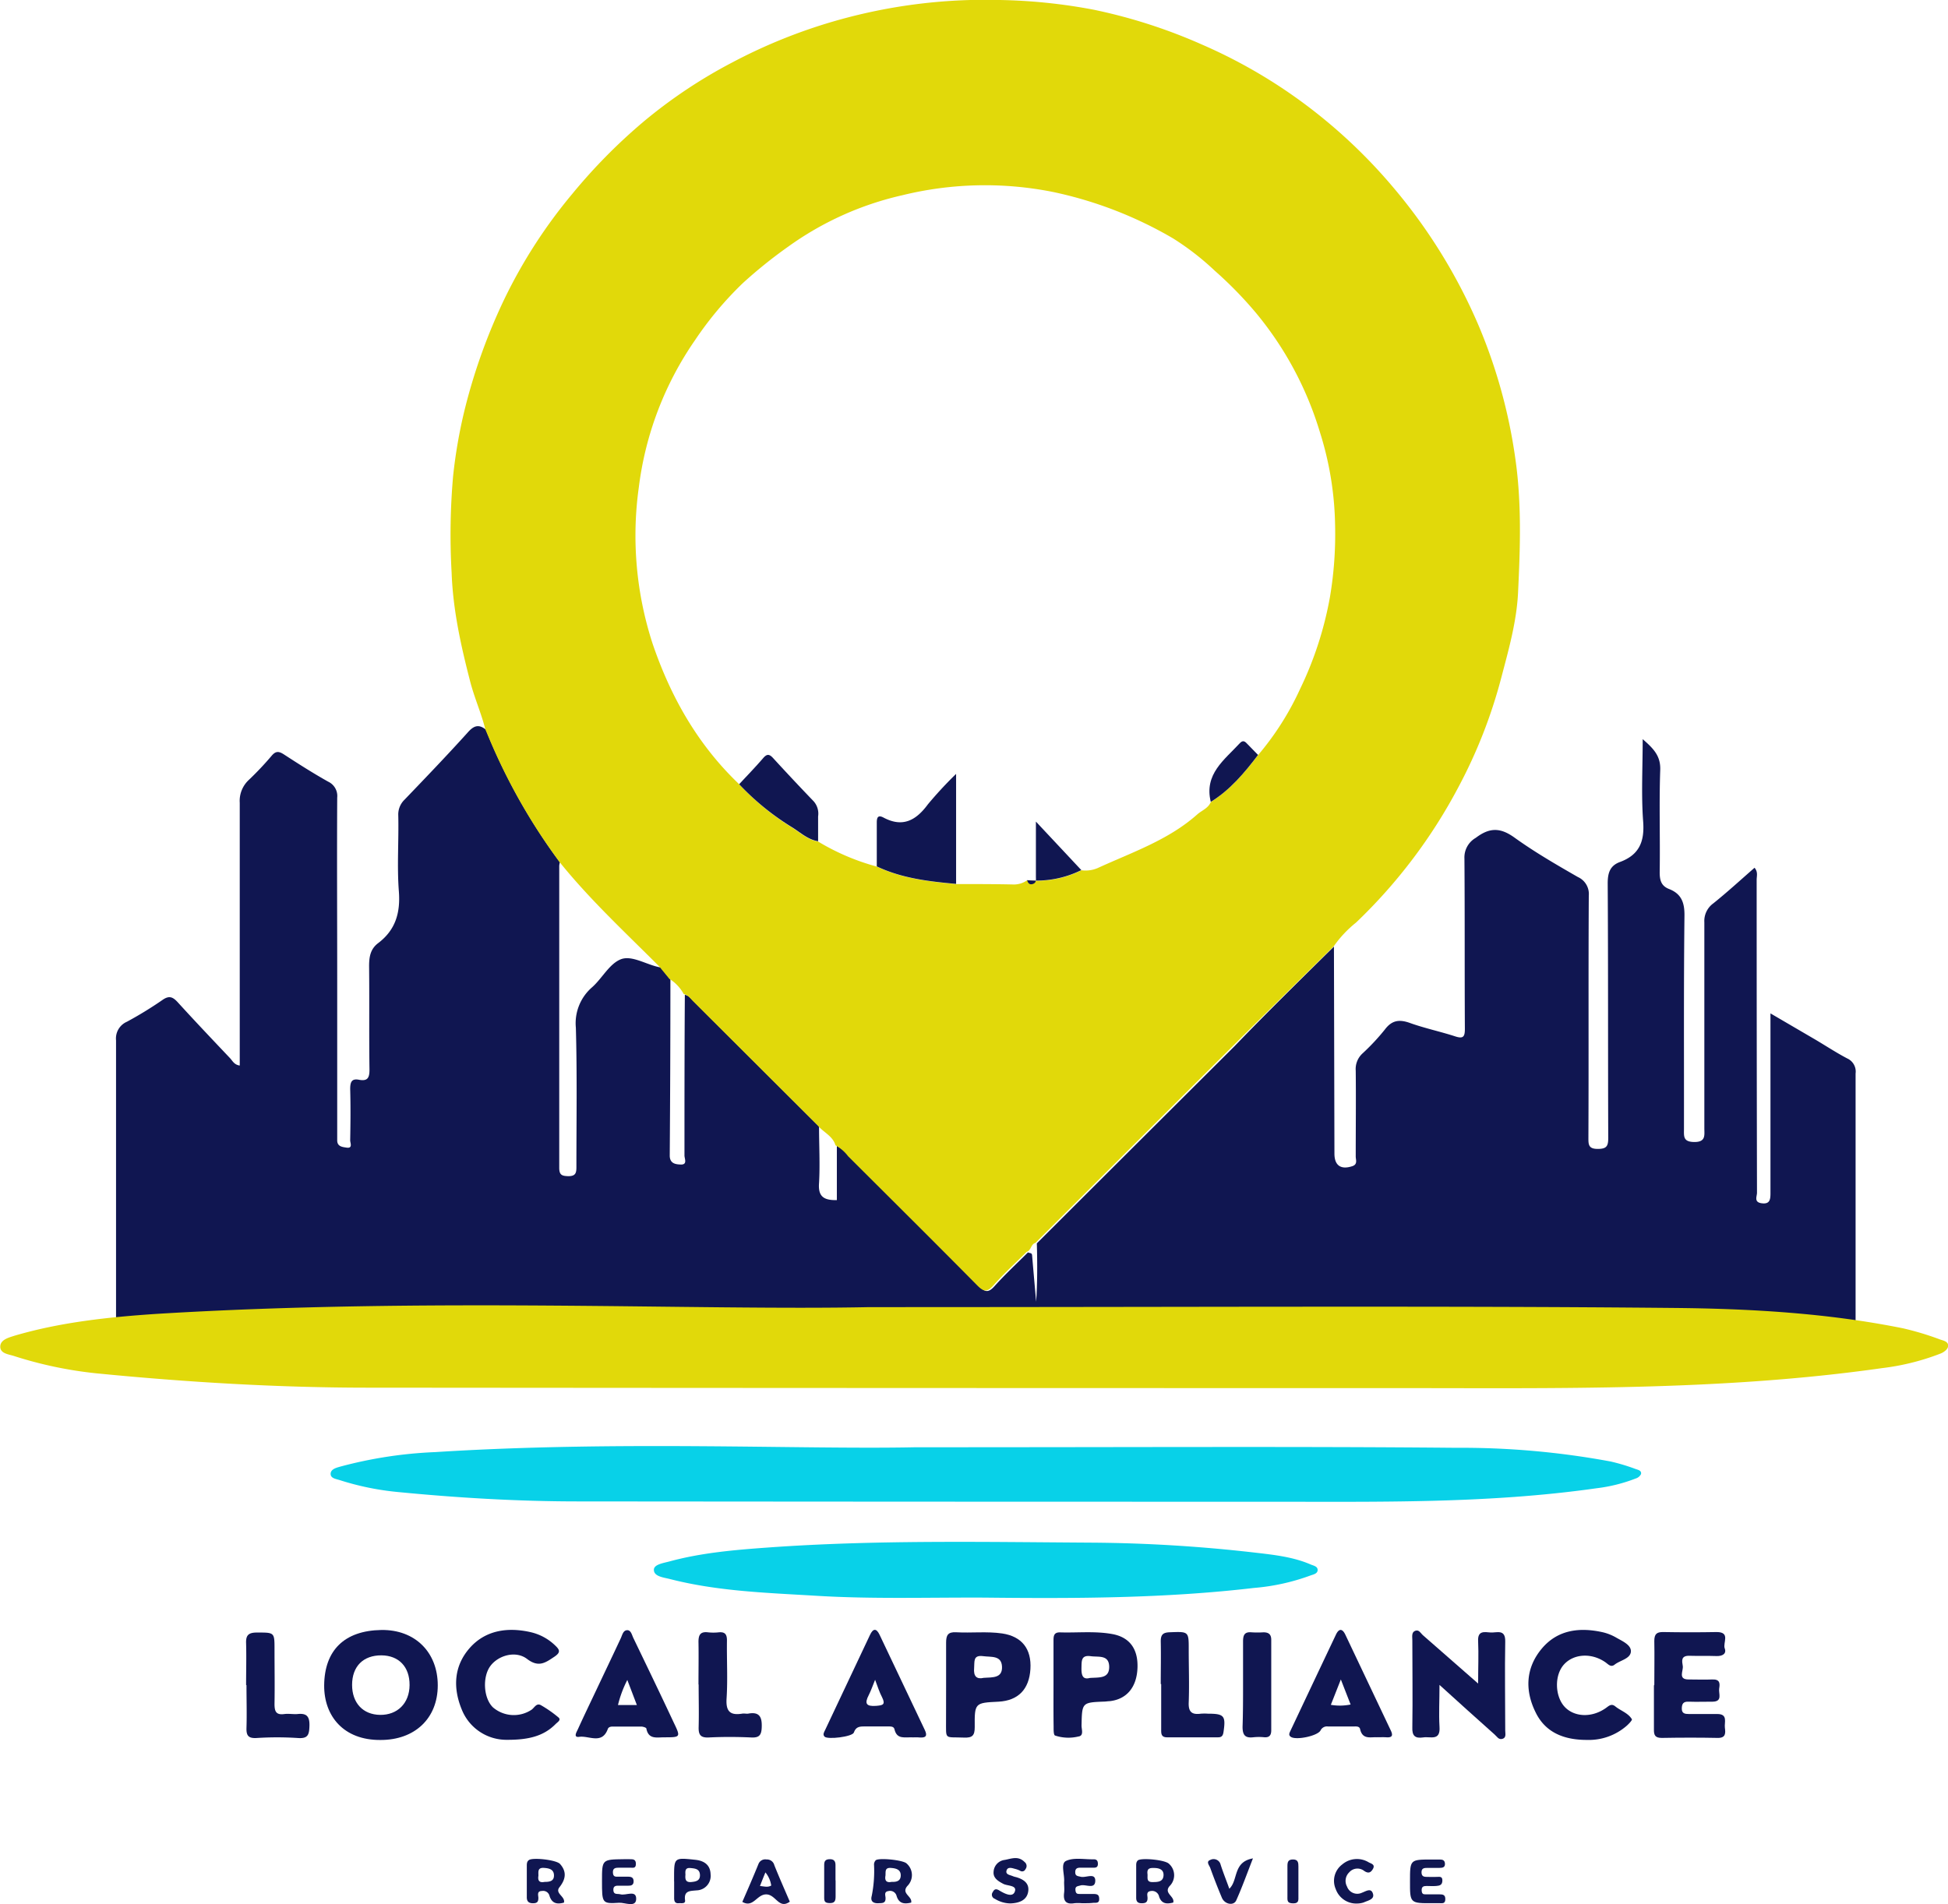 <svg id="Шар_1" data-name="Шар 1" xmlns="http://www.w3.org/2000/svg" viewBox="0 0 358.57 350.58"><defs><style>.cls-1{fill:#101651;}.cls-2{fill:#e1d90a;}.cls-3{fill:#08d1e8;}</style></defs><path class="cls-1" d="M247.73,183.07l.09,38.12c0,2.17,1.17,3,3.26,2.32,1.08-.34.65-1.2.66-1.82,0-5.26.06-10.52,0-15.78a3.89,3.89,0,0,1,1.2-3.12,40.09,40.09,0,0,0,4.18-4.47c1.27-1.68,2.62-1.87,4.5-1.22,2.76,1,5.62,1.59,8.39,2.49,1.48.49,1.83.14,1.82-1.39-.06-10.44,0-20.89-.08-31.33a4.15,4.15,0,0,1,2.09-3.82c2.52-1.91,4.49-1.93,7.1-.06,3.72,2.68,7.73,5,11.7,7.28a3.42,3.42,0,0,1,2,3.42c-.09,14.83,0,29.65-.07,44.48,0,1.29-.05,2.17,1.75,2.15,1.6,0,1.9-.52,1.9-2-.06-15.63,0-31.26-.1-46.89,0-1.95.44-3.26,2.25-3.93,3.52-1.29,4.55-3.71,4.28-7.41-.37-4.9-.09-9.85-.09-15.21,2,1.75,3.32,3.08,3.23,5.67-.22,6.27,0,12.56-.1,18.84,0,1.46.27,2.51,1.72,3.08,2.24.87,2.87,2.45,2.84,4.91-.15,13.07-.07,26.15-.09,39.22,0,1.37-.21,2.44,1.92,2.45s1.83-1.27,1.83-2.53c0-12.64,0-25.27,0-37.91a4,4,0,0,1,1.66-3.5c2.59-2.08,5.05-4.34,7.58-6.55.67.78.39,1.53.39,2.21q0,28.82.06,57.63c0,.65-.58,1.68.75,1.91,1.63.27,1.74-.66,1.73-1.92,0-8.77,0-17.53,0-26.3v-6.72l8.3,4.85c1.94,1.15,3.84,2.4,5.84,3.45a2.65,2.65,0,0,1,1.53,2.77c0,16.73,0,33.45,0,50.18-1.24,0-2.47.13-3.71.13H30.55c-2.33,0-4.67-.08-7-.12,0-18.76,0-37.53,0-56.3a3.35,3.35,0,0,1,2-3.42,69.94,69.94,0,0,0,6.53-4c1.27-.9,1.94-.56,2.87.46,3.14,3.45,6.36,6.84,9.57,10.23.47.5.78,1.24,1.8,1.37v-4.55c0-14.61,0-29.21,0-43.82A5.26,5.26,0,0,1,48,152.38a57,57,0,0,0,4.2-4.45c.74-.87,1.3-.84,2.2-.27,2.69,1.75,5.4,3.48,8.2,5.05a2.91,2.91,0,0,1,1.66,2.95c-.06,11.1,0,22.2,0,33.3v29.79c0,1.16,1,1.22,1.69,1.33,1.24.2.69-.88.7-1.35.06-3.14.09-6.28,0-9.42,0-1.3.26-2,1.67-1.71,1.6.29,1.89-.45,1.88-1.93-.09-6.35,0-12.7-.07-19,0-1.73.25-3.16,1.66-4.23,3.19-2.41,4.12-5.56,3.82-9.53-.36-4.64,0-9.34-.11-14a3.79,3.79,0,0,1,1.17-2.9c3.94-4.11,7.88-8.21,11.69-12.44,1.11-1.23,2-1.44,3.24-.46.36.86.71,1.72,1.08,2.58a109.06,109.06,0,0,0,12.57,21.85,3.71,3.71,0,0,0-.12.65q0,27.81,0,55.62c0,1.36.55,1.49,1.66,1.53,1.32,0,1.51-.55,1.5-1.7,0-8.54.14-17.09-.1-25.62a8.75,8.75,0,0,1,3-7.47c1.84-1.64,3.16-4.29,5.25-5.13s4.83,1.07,7.34,1.49l1.81,2.22q0,16.22-.12,32.42c0,1.55,1.2,1.62,2.09,1.65,1.21,0,.61-1.11.62-1.68,0-9.86,0-19.72.07-29.57.78.15,1.2.78,1.7,1.29l23,22.94c0,3.48.2,7,0,10.43-.2,2.54.93,3.18,3.28,3.14v-10a7.17,7.17,0,0,1,2.31,2c7.95,7.93,15.91,15.84,23.81,23.82,1.13,1.14,1.78,1.29,2.92,0,1.95-2.17,4.09-4.15,6.15-6.21.23.21.71,0,.75.56.25,3,.53,6.06.74,8.53.23-3.2.24-7,.13-10.74q18.19-18.16,36.4-36.31C235.37,195.24,241.56,189.16,247.73,183.07Z" transform="translate(-2.19 -8.8)"/><path class="cls-2" d="M105.17,167.48A109.06,109.06,0,0,1,92.6,145.63c-.37-.86-.72-1.72-1.08-2.58-.77-3.05-2.07-5.92-2.84-9C87,127.54,85.56,121,85.32,114.22a123.37,123.37,0,0,1,.27-17.73,92.88,92.88,0,0,1,2.1-12.14A106.36,106.36,0,0,1,95,63.92a93.92,93.92,0,0,1,12.55-19.45,102.7,102.7,0,0,1,13-13.19,91.64,91.64,0,0,1,16.46-11A98.52,98.52,0,0,1,158.3,12a100,100,0,0,1,27.95-3.2,101.55,101.55,0,0,1,17.32,1.8A98.49,98.49,0,0,1,223.43,17,95.11,95.11,0,0,1,246.11,30.9a97.12,97.12,0,0,1,12.34,12.17,100.27,100.27,0,0,1,16,25.88,97.64,97.64,0,0,1,6.62,23.94c1.24,8.36.95,16.7.55,25-.26,5.38-1.75,10.59-3.12,15.8a92.52,92.52,0,0,1-7.91,20.12,97.12,97.12,0,0,1-18.78,24.83,21.15,21.15,0,0,0-4.12,4.38c-6.17,6.09-12.36,12.17-18.5,18.29q-18.22,18.13-36.4,36.31c-.86.23-.78,1.39-1.62,1.65-2.06,2.06-4.2,4-6.15,6.21-1.14,1.27-1.79,1.12-2.92,0-7.9-8-15.86-15.89-23.81-23.82a7.17,7.17,0,0,0-2.31-2c-.5-1.72-2.19-2.37-3.23-3.61l-23-22.94c-.5-.51-.92-1.14-1.7-1.29a7.58,7.58,0,0,0-2.66-2.82l-1.81-2.22C117.36,180.53,110.78,174.46,105.17,167.48Zm128.59-19.66a52.27,52.27,0,0,0,7.74-12.18,65.06,65.06,0,0,0,5.5-16.95,69.69,69.69,0,0,0,.94-13.26,59.68,59.68,0,0,0-2.81-17.12A62.62,62.62,0,0,0,233.37,66.4a72.12,72.12,0,0,0-7.58-7.76,49.47,49.47,0,0,0-7.64-5.93,73.82,73.82,0,0,0-22-8.54,63.82,63.82,0,0,0-27.89.58,57.74,57.74,0,0,0-21,9.47,86.65,86.65,0,0,0-8.32,6.69,63.9,63.9,0,0,0-8.82,10.52A60.71,60.71,0,0,0,119.78,98.5a64.27,64.27,0,0,0,2.54,28.82c3.36,9.86,8.35,18.64,15.93,25.86a47.4,47.4,0,0,0,9.77,8c1.51.95,2.87,2.24,4.74,2.54a42.09,42.09,0,0,0,10.82,4.62c4.63,2.2,9.62,2.77,14.64,3.22,3.54,0,7.08,0,10.63.08a4.26,4.26,0,0,0,2.4-.77,18.49,18.49,0,0,0,10-1.85,5.69,5.69,0,0,0,3-.41c6.32-2.9,13-5.14,18.33-9.88.84-.74,2-1.11,2.48-2.27C228.62,154.23,231.25,151.09,233.76,147.82Z" transform="translate(-2.19 -8.8)"/><path class="cls-3" d="M170.67,275.25c41.69,0,70.61-.17,99.53.1a150.38,150.38,0,0,1,28.46,2.52,36.21,36.21,0,0,1,4.59,1.38c.41.15,1.16.27,1,.95a1.65,1.65,0,0,1-1,.81,29.67,29.67,0,0,1-7.2,1.79c-20.09,2.86-40.32,2.47-60.53,2.48q-63.43,0-126.85-.06c-11.24,0-22.46-.67-33.66-1.77a50.54,50.54,0,0,1-10.31-2.16c-.65-.21-1.68-.31-1.65-1.17s1.07-1.1,1.78-1.31a79.49,79.49,0,0,1,17.47-2.67C116,274,149.74,275.69,170.67,275.25Z" transform="translate(-2.19 -8.8)"/><path class="cls-3" d="M183.43,302.93c-10.29-.05-20.59.29-30.87-.33-9.08-.55-18.21-.81-27.1-3.1-1.16-.29-2.91-.46-2.91-1.69,0-1,1.76-1.24,2.87-1.54,6-1.63,12.21-2.14,18.37-2.58,19.68-1.4,39.39-1,59.09-.88a277.11,277.11,0,0,1,30.34,1.84c3.45.4,7,.78,10.23,2.18.51.22,1.27.33,1.28,1s-.76.84-1.25,1A39.34,39.34,0,0,1,233,301.15C216.55,303.08,200,303.11,183.43,302.93Z" transform="translate(-2.19 -8.8)"/><path class="cls-1" d="M72.24,329.14c-6.8.06-10.42-4.41-10.38-10.06.06-6.45,3.72-10.07,10.5-10.19,6.23-.1,10.41,4.11,10.41,10.19S78.55,329.15,72.24,329.14ZM67,319c0,3.32,2,5.48,5.16,5.52s5.4-2.11,5.42-5.49-2-5.44-5.17-5.47C69.05,313.54,67,315.59,67,319Z" transform="translate(-2.19 -8.8)"/><path class="cls-1" d="M267.16,319c0,2.89-.14,5.29,0,7.67.21,2.75-1.7,1.78-3,2-1.51.22-2.07-.3-2-1.89.08-5.32,0-10.65,0-16,0-.64-.19-1.47.53-1.74s1,.46,1.44.83l10.14,8.88c0-2.91.11-5.36,0-7.8-.11-2,1.17-1.68,2.29-1.6s2.74-.7,2.7,1.65c-.1,5.47,0,10.95,0,16.42,0,.54.23,1.29-.5,1.51s-1-.41-1.46-.8C274,325.21,270.81,322.3,267.16,319Z" transform="translate(-2.19 -8.8)"/><path class="cls-1" d="M196.11,318.83c0-2.62,0-5.25,0-7.88,0-.87,0-1.65,1.21-1.62,3.2.1,6.43-.27,9.61.31s4.74,2.72,4.64,6.14c-.11,3.66-2,5.89-5.17,6.22-.29,0-.58.06-.87.07-4.2.16-4.17.16-4.26,4.43,0,.71.46,1.87-.58,2a7.77,7.77,0,0,1-4.3-.18c-.28-.11-.26-1.07-.26-1.64C196.09,324.09,196.11,321.46,196.11,318.83Zm6.7-1.11c1.76-.12,3.53.13,3.55-2,0-2.3-1.91-1.81-3.35-2-1.8-.26-1.72.79-1.75,2.06C201.22,317.2,201.46,318.09,202.81,317.72Z" transform="translate(-2.19 -8.8)"/><path class="cls-1" d="M176.34,318.87c0-2.55,0-5.1,0-7.64,0-1.37.33-2,1.83-1.92,2.83.16,5.68-.19,8.5.22,3.61.54,5.42,2.84,5.19,6.56s-2.24,5.8-5.87,6c-4.35.21-4.42.21-4.38,4.68,0,1.55-.43,2-2,1.93-3.66-.15-3.26.51-3.28-3.24C176.33,323.24,176.34,321.06,176.34,318.87Zm6.93-1.17c1.68-.1,3.45.06,3.36-2.06s-2-1.73-3.46-1.93c-1.91-.26-1.57,1-1.67,2.16C181.35,317.47,182,318,183.27,317.7Z" transform="translate(-2.19 -8.8)"/><path class="cls-1" d="M95.5,329.11a8.85,8.85,0,0,1-8.31-5.57c-1.65-4-1.46-8,1.44-11.31s7-3.9,11.23-2.94a9.54,9.54,0,0,1,4.55,2.48c.81.77,1,1.23-.11,2-1.65,1.1-2.92,2.11-5.08.46s-5.44-.61-6.83,1.38-1.22,5.79.53,7.52a5.9,5.9,0,0,0,7.1.45c.55-.37.92-1.35,1.8-.81A22,22,0,0,1,105,325c.53.47-.21.87-.53,1.2C102.3,328.4,99.55,329.13,95.5,329.11Z" transform="translate(-2.19 -8.8)"/><path class="cls-1" d="M294.28,329.13c-4,0-7.56-1.22-9.43-5.08-2-4.05-1.83-8.17,1.12-11.71s7.07-4,11.38-3a9.22,9.22,0,0,1,2.42,1c1.12.64,2.77,1.35,2.61,2.61s-2,1.53-3,2.33c-.7.54-1.16-.09-1.7-.46-2.53-1.75-5.77-1.57-7.58.39s-1.7,5.76,0,7.72,5,2.24,7.71.31c.57-.41,1-.85,1.7-.29,1,.82,2.37,1.21,3.06,2.37.1.16-.52.81-.89,1.15A10.6,10.6,0,0,1,294.28,329.13Z" transform="translate(-2.19 -8.8)"/><path class="cls-1" d="M306.7,319c0-2.7.05-5.4,0-8.09,0-1.27.44-1.66,1.65-1.64q4.92.09,9.83,0c2.6,0,1.1,2,1.48,3s-.43,1.45-1.48,1.42c-1.68-.06-3.36,0-5-.05s-1.38,1-1.24,1.88S311,318,313,318c1.46,0,2.92.06,4.37,0s1.42.76,1.27,1.67.7,2.4-1.22,2.42c-1.46,0-2.92.05-4.37,0-1-.05-1.28.36-1.29,1.27s.59,1,1.29,1c1.75,0,3.5,0,5.25,0,2,0,1.26,1.55,1.39,2.53s.19,1.91-1.35,1.87c-3.42-.07-6.85-.06-10.27,0-1.22,0-1.46-.51-1.44-1.56,0-2.7,0-5.4,0-8.09Z" transform="translate(-2.19 -8.8)"/><path class="cls-1" d="M170.29,328.66c-1.57-.07-3,.44-3.45-1.48-.13-.61-.8-.52-1.3-.53-1.45,0-2.91,0-4.37,0-.87,0-1.47.14-1.81,1.12-.26.78-4.86,1.34-5.4.75-.37-.4-.08-.81.1-1.19q4.14-8.79,8.29-17.57c.55-1.16,1.15-1.23,1.74,0q4.16,8.78,8.33,17.54c.52,1.09.19,1.46-.94,1.38C171,328.63,170.46,328.66,170.29,328.66Zm-7-10.65c-.47,1.14-.75,2-1.18,2.85-.82,1.57-.5,2.13,1.34,2,1.19-.1,1.79-.19,1.12-1.55C164.06,320.34,163.74,319.31,163.25,318Z" transform="translate(-2.19 -8.8)"/><path class="cls-1" d="M255.55,328.64c-1.08-.06-2.56.46-3-1.48-.13-.62-.82-.5-1.31-.5-1.53,0-3.05,0-4.58,0a1.31,1.31,0,0,0-1.4.73c-.54,1-4.39,1.81-5.41,1.21-.54-.32-.32-.74-.14-1.12q4.19-8.88,8.39-17.74c.57-1.19,1.2-1.12,1.75.06q4.16,8.77,8.32,17.54c.41.85.41,1.38-.75,1.31C256.87,328.61,256.29,328.64,255.55,328.64Zm-4.74-6L249,318l-1.84,4.67A9.88,9.88,0,0,0,250.81,322.61Z" transform="translate(-2.19 -8.8)"/><path class="cls-1" d="M124.42,328.65c-1.31,0-2.87.42-3.25-1.6,0-.19-.61-.37-.94-.38-1.75,0-3.5,0-5.24,0-.37,0-.78.07-.92.45-1.06,2.9-3.48,1.19-5.25,1.44-1.17.17-.48-.91-.26-1.39,1.11-2.45,2.28-4.87,3.43-7.3,1.49-3.16,3-6.31,4.47-9.46.27-.58.42-1.43,1.14-1.48s.89.83,1.15,1.39c2.49,5.17,5,10.36,7.42,15.54C127.51,328.65,127.51,328.65,124.42,328.65Zm-5-5.94-1.76-4.62a20.8,20.8,0,0,0-1.72,4.62Z" transform="translate(-2.19 -8.8)"/><path class="cls-1" d="M47.49,319c0-2.55.07-5.1,0-7.64-.06-1.5.42-2,2-2,3.23,0,3.23-.05,3.23,3.08,0,3.35.06,6.7,0,10.05,0,1.35.25,2.08,1.78,1.88.78-.11,1.61.05,2.4,0,1.67-.19,2.3.35,2.25,2.16-.05,1.6-.23,2.39-2.12,2.25a59,59,0,0,0-7.64,0c-1.52.08-1.87-.49-1.83-1.86.08-2.62,0-5.24,0-7.86Z" transform="translate(-2.19 -8.8)"/><path class="cls-1" d="M130.76,318.93c0-2.62.05-5.24,0-7.86,0-1.3.37-1.91,1.74-1.75a9.18,9.18,0,0,0,2,0c1.17-.11,1.51.41,1.5,1.52-.05,3.57.16,7.14-.07,10.7-.15,2.38.7,3.11,2.89,2.75.36-.06.74.05,1.09,0,2.14-.4,2.57.7,2.49,2.57-.06,1.38-.46,1.89-1.91,1.82-2.62-.12-5.25-.13-7.86,0-1.52.07-1.87-.53-1.84-1.89.07-2.62,0-5.24,0-7.86Z" transform="translate(-2.19 -8.8)"/><path class="cls-1" d="M215.85,318.85c0-2.62.06-5.25,0-7.88,0-1.25.44-1.61,1.64-1.66,3.52-.13,3.52-.18,3.51,3.25,0,3.21.12,6.42,0,9.63-.09,1.83.6,2.33,2.24,2.11a9.53,9.53,0,0,1,1.31,0c2.95,0,3.28.4,2.87,3.25-.09.68-.25,1.1-1,1.1-3.14,0-6.28,0-9.42,0-1.12,0-1.07-.75-1.07-1.49q0-4.16,0-8.32Z" transform="translate(-2.19 -8.8)"/><path class="cls-1" d="M231,318.88c0-2.63,0-5.25,0-7.87,0-1.18.27-1.81,1.57-1.69a17.62,17.62,0,0,0,2.18,0c1,0,1.45.4,1.44,1.43q0,8.3,0,16.6c0,.89-.32,1.36-1.28,1.29a10,10,0,0,0-2,0c-1.5.18-2-.36-2-1.93C231,324.12,231,321.5,231,318.88Z" transform="translate(-2.19 -8.8)"/><path class="cls-1" d="M169.91,359.08c-1.17.28-2.23.26-2.68-1.21a1.23,1.23,0,0,0-1.51-.91c-.82.11-.56.76-.53,1.19.08,1.16-.68,1-1.42,1.05-1,0-1.36-.5-1.12-1.35a23.21,23.21,0,0,0,.42-5.82,1.16,1.16,0,0,1,.31-.74c.57-.5,5.08-.06,5.7.6a2.82,2.82,0,0,1,.13,4.13C168,357.43,170.17,357.91,169.91,359.08Zm-3.59-3.82c.93.05,1.68-.17,1.67-1.22s-.88-1.28-1.81-1.34c-1.18-.09-.94.74-1,1.41C165,355.08,165.41,355.46,166.32,355.26Z" transform="translate(-2.19 -8.8)"/><path class="cls-1" d="M218.15,359.07c-1.12.29-2.13.3-2.6-1.08a1.31,1.31,0,0,0-1.45-1.05c-1,.09-.68.8-.68,1.31,0,.8-.39.95-1.09.95s-1-.31-1-1c0-2,0-3.94,0-5.91,0-.35,0-.71.33-1,.71-.48,5-.09,5.71.65a2.81,2.81,0,0,1,.1,4.11C216.35,357.38,218.47,357.92,218.15,359.07Zm-4.74-5.24c.07.64-.28,1.52,1,1.47.91,0,1.87-.05,1.95-1.2.07-1-.64-1.35-1.56-1.39S213.27,352.73,213.41,353.83Z" transform="translate(-2.19 -8.8)"/><path class="cls-1" d="M106,359.08c-1.26.36-2.25.17-2.68-1.3a1.19,1.19,0,0,0-1.34-.84c-1,0-.71.76-.69,1.26,0,.75-.24,1-1,1s-1.15-.32-1.13-1.16c0-1.89,0-3.79,0-5.68,0-.43,0-.87.43-1.14.82-.47,5,0,5.68.74,1.27,1.42,1.07,2.8-.09,4.28C104.25,357.39,106.29,357.94,106,359.08Zm-3.54-3.81c.95,0,1.73-.16,1.7-1.24s-.91-1.28-1.86-1.34c-1.18-.07-1,.72-1,1.44C101.13,355.13,101.56,355.45,102.43,355.27Z" transform="translate(-2.19 -8.8)"/><path class="cls-1" d="M261.73,355.15c0-4,0-4,4-4h1.53c.48,0,.85.14.9.71.06.73-.41.83-1,.83H265c-.61,0-1.18,0-1.15.87s.67.77,1.23.79,1,0,1.53,0,1.09-.17,1.08.67-.51.95-1.15,1-1.17,0-1.75,0-.95.12-.91.84.37.7.84.7c.8,0,1.6,0,2.4,0,.65,0,1.13.06,1.11.91s-.55.71-1,.72h-1.31C261.72,359.21,261.72,359.21,261.73,355.15Z" transform="translate(-2.19 -8.8)"/><path class="cls-1" d="M113,355.09c0-3.95,0-3.95,4-4,.36,0,.73,0,1.09,0,.64,0,1.16,0,1.15.89s-.62.65-1.08.67c-.65,0-1.31,0-2,0s-1.19.07-1.15.91.52.75,1.06.75,1.17,0,1.75,0,1,.15,1,.85-.45.82-1,.81-1,0-1.53,0-1.24-.11-1.2.81.77.62,1.29.77c1,.3,3-.92,2.91.93-.09,1.53-2.06.58-3.13.63C113,359.31,113,359.21,113,355.09Z" transform="translate(-2.19 -8.8)"/><path class="cls-1" d="M201.28,359.19a8.18,8.18,0,0,0-1.31,0c-1.55.27-2.1-.4-1.91-1.9.08-.64,0-1.31,0-2,.13-1.34-.69-3.39.35-3.88,1.43-.68,3.38-.26,5.11-.3.55,0,.75.28.76.81s-.22.75-.77.73c-.8,0-1.6,0-2.4,0-.57,0-1,.1-1,.82s.41.71,1,.85c.94.25,2.65-.8,2.69.69,0,1.74-1.77.63-2.72.91-.52.16-1,.12-.93.86s.4.7.87.71c.79,0,1.59,0,2.39,0s1.11.16,1.11.95-.6.66-1.06.68C202.73,359.21,202,359.19,201.28,359.19Z" transform="translate(-2.19 -8.8)"/><path class="cls-1" d="M147.57,358.91c-2,1.46-2.55-1.31-4.32-1.34s-2.39,2.55-4.42,1.38c1-2.28,2-4.59,2.95-6.92a1.34,1.34,0,0,1,1.51-.89,1.39,1.39,0,0,1,1.43,1.05C145.63,354.47,146.63,356.72,147.57,358.91Zm-4.49-5.39c-.35.85-.66,1.62-1,2.51.79.06,1.41.29,2.07-.09A4.92,4.92,0,0,0,143.08,353.52Z" transform="translate(-2.19 -8.8)"/><path class="cls-1" d="M126.27,355.19v-.66c0-3.77,0-3.74,3.9-3.33,1.71.18,2.78,1,2.82,2.69a2.66,2.66,0,0,1-2.59,2.94c-1.12.12-2.36,0-2.11,1.8.1.74-.69.52-1.16.56-.7.06-.85-.37-.85-.95v-3.05Zm2.09-1.25c-.07.81,0,1.46,1.1,1.35.89-.08,1.63-.27,1.57-1.34s-.88-1.15-1.71-1.23C128.29,352.61,128.32,353.26,128.36,353.94Z" transform="translate(-2.19 -8.8)"/><path class="cls-1" d="M188.2,359.23a5.5,5.5,0,0,1-2.89-.85.79.79,0,0,1-.39-1.22c.3-.6.63-.66,1.2-.32.93.56,2.41,1.35,2.85.26.51-1.25-1.32-1.05-2.12-1.48s-1.88-1-1.77-2.2a2.32,2.32,0,0,1,2.06-2.2c1.25-.23,2.49-.79,3.65.39a.92.92,0,0,1,.16,1.31.66.66,0,0,1-1,.29,4.49,4.49,0,0,0-1-.36c-.56-.16-1.29-.38-1.49.35s.65.79,1.13,1a3.28,3.28,0,0,0,.63.19c1.38.4,2.51,1.13,2.22,2.73S189.68,359.17,188.2,359.23Z" transform="translate(-2.19 -8.8)"/><path class="cls-1" d="M252,359.25a4,4,0,0,1-3.94-2.66,3.77,3.77,0,0,1,1.19-4.53,4.17,4.17,0,0,1,4.89-.39c.44.24,1.25.39.75,1.24-.39.66-.83.85-1.59.34a2,2,0,0,0-2.76.26,2.18,2.18,0,0,0-.4,2.62,2,2,0,0,0,2.7,1.15c.81-.3,1.77-1,2.09.23.26,1-1,1.2-1.72,1.54A4,4,0,0,1,252,359.25Z" transform="translate(-2.19 -8.8)"/><path class="cls-1" d="M228.47,356.53c1.68-1.58.62-4.93,4.35-5.59-1.12,2.87-2,5.34-3.07,7.72-.48,1.07-2.14.74-2.65-.48q-1.14-2.71-2.14-5.49c-.16-.45-.83-1.16,0-1.46a1.32,1.32,0,0,1,1.91.86C227.35,353.59,227.93,355,228.47,356.53Z" transform="translate(-2.19 -8.8)"/><path class="cls-1" d="M156,355c0,1,0,2,0,3,0,.83-.23,1.19-1.1,1.17s-1-.31-1-1c0-2,0-4.06,0-6.08,0-.82.42-1,1.08-1s1,.32,1,1.05c0,.94,0,1.88,0,2.82Z" transform="translate(-2.19 -8.8)"/><path class="cls-1" d="M241.19,355.3v2.62c0,.66.11,1.31-.94,1.3s-1.1-.39-1.08-1.18c0-1.9,0-3.8,0-5.7,0-.78.15-1.21,1.07-1.2s.95.65.95,1.31v2.85Z" transform="translate(-2.19 -8.8)"/><path class="cls-1" d="M163.58,168.31c0-2.69,0-5.39,0-8.08,0-1,.27-1.42,1.24-.91,3.54,1.89,6,.51,8.17-2.44a72.21,72.21,0,0,1,5.19-5.6v20.25C173.2,171.08,168.21,170.51,163.58,168.31Z" transform="translate(-2.19 -8.8)"/><path class="cls-1" d="M138.25,153.18c1.48-1.6,3-3.16,4.41-4.8.7-.81,1.14-.78,1.85,0q3.66,4,7.44,7.93a3.43,3.43,0,0,1,.83,2.8c0,1.52,0,3,0,4.57-1.87-.3-3.23-1.59-4.74-2.54A47.4,47.4,0,0,1,138.25,153.18Z" transform="translate(-2.19 -8.8)"/><path class="cls-1" d="M191.25,170.84c.17.54.44.92,1.09.69s.53-.81.53-1.29c0-2.62,0-5.25,0-7.88v-2.3l8.36,8.93A18.49,18.49,0,0,1,191.25,170.84Z" transform="translate(-2.19 -8.8)"/><path class="cls-1" d="M225.06,156.43c-1.26-5.11,2.5-7.72,5.34-10.8.62-.67,1-.28,1.41.16l1.95,2C231.25,151.09,228.62,154.23,225.06,156.43Z" transform="translate(-2.19 -8.8)"/><path class="cls-2" d="M162.17,249.45c62,0,105-.26,148,.15,14.13.13,28.35.93,42.31,3.75a53.57,53.57,0,0,1,6.83,2.06c.6.21,1.71.39,1.43,1.41-.14.5-.85,1-1.41,1.2a44.14,44.14,0,0,1-10.7,2.66c-29.88,4.25-59.95,3.67-90,3.68q-94.3,0-188.59-.08c-16.71,0-33.39-1-50-2.63a74.35,74.35,0,0,1-15.33-3.22c-1-.31-2.5-.45-2.47-1.73s1.59-1.65,2.66-2c8.47-2.48,17.21-3.41,26-4C80.9,247.63,131.05,250.1,162.17,249.45Z" transform="translate(-2.19 -8.8)"/></svg>